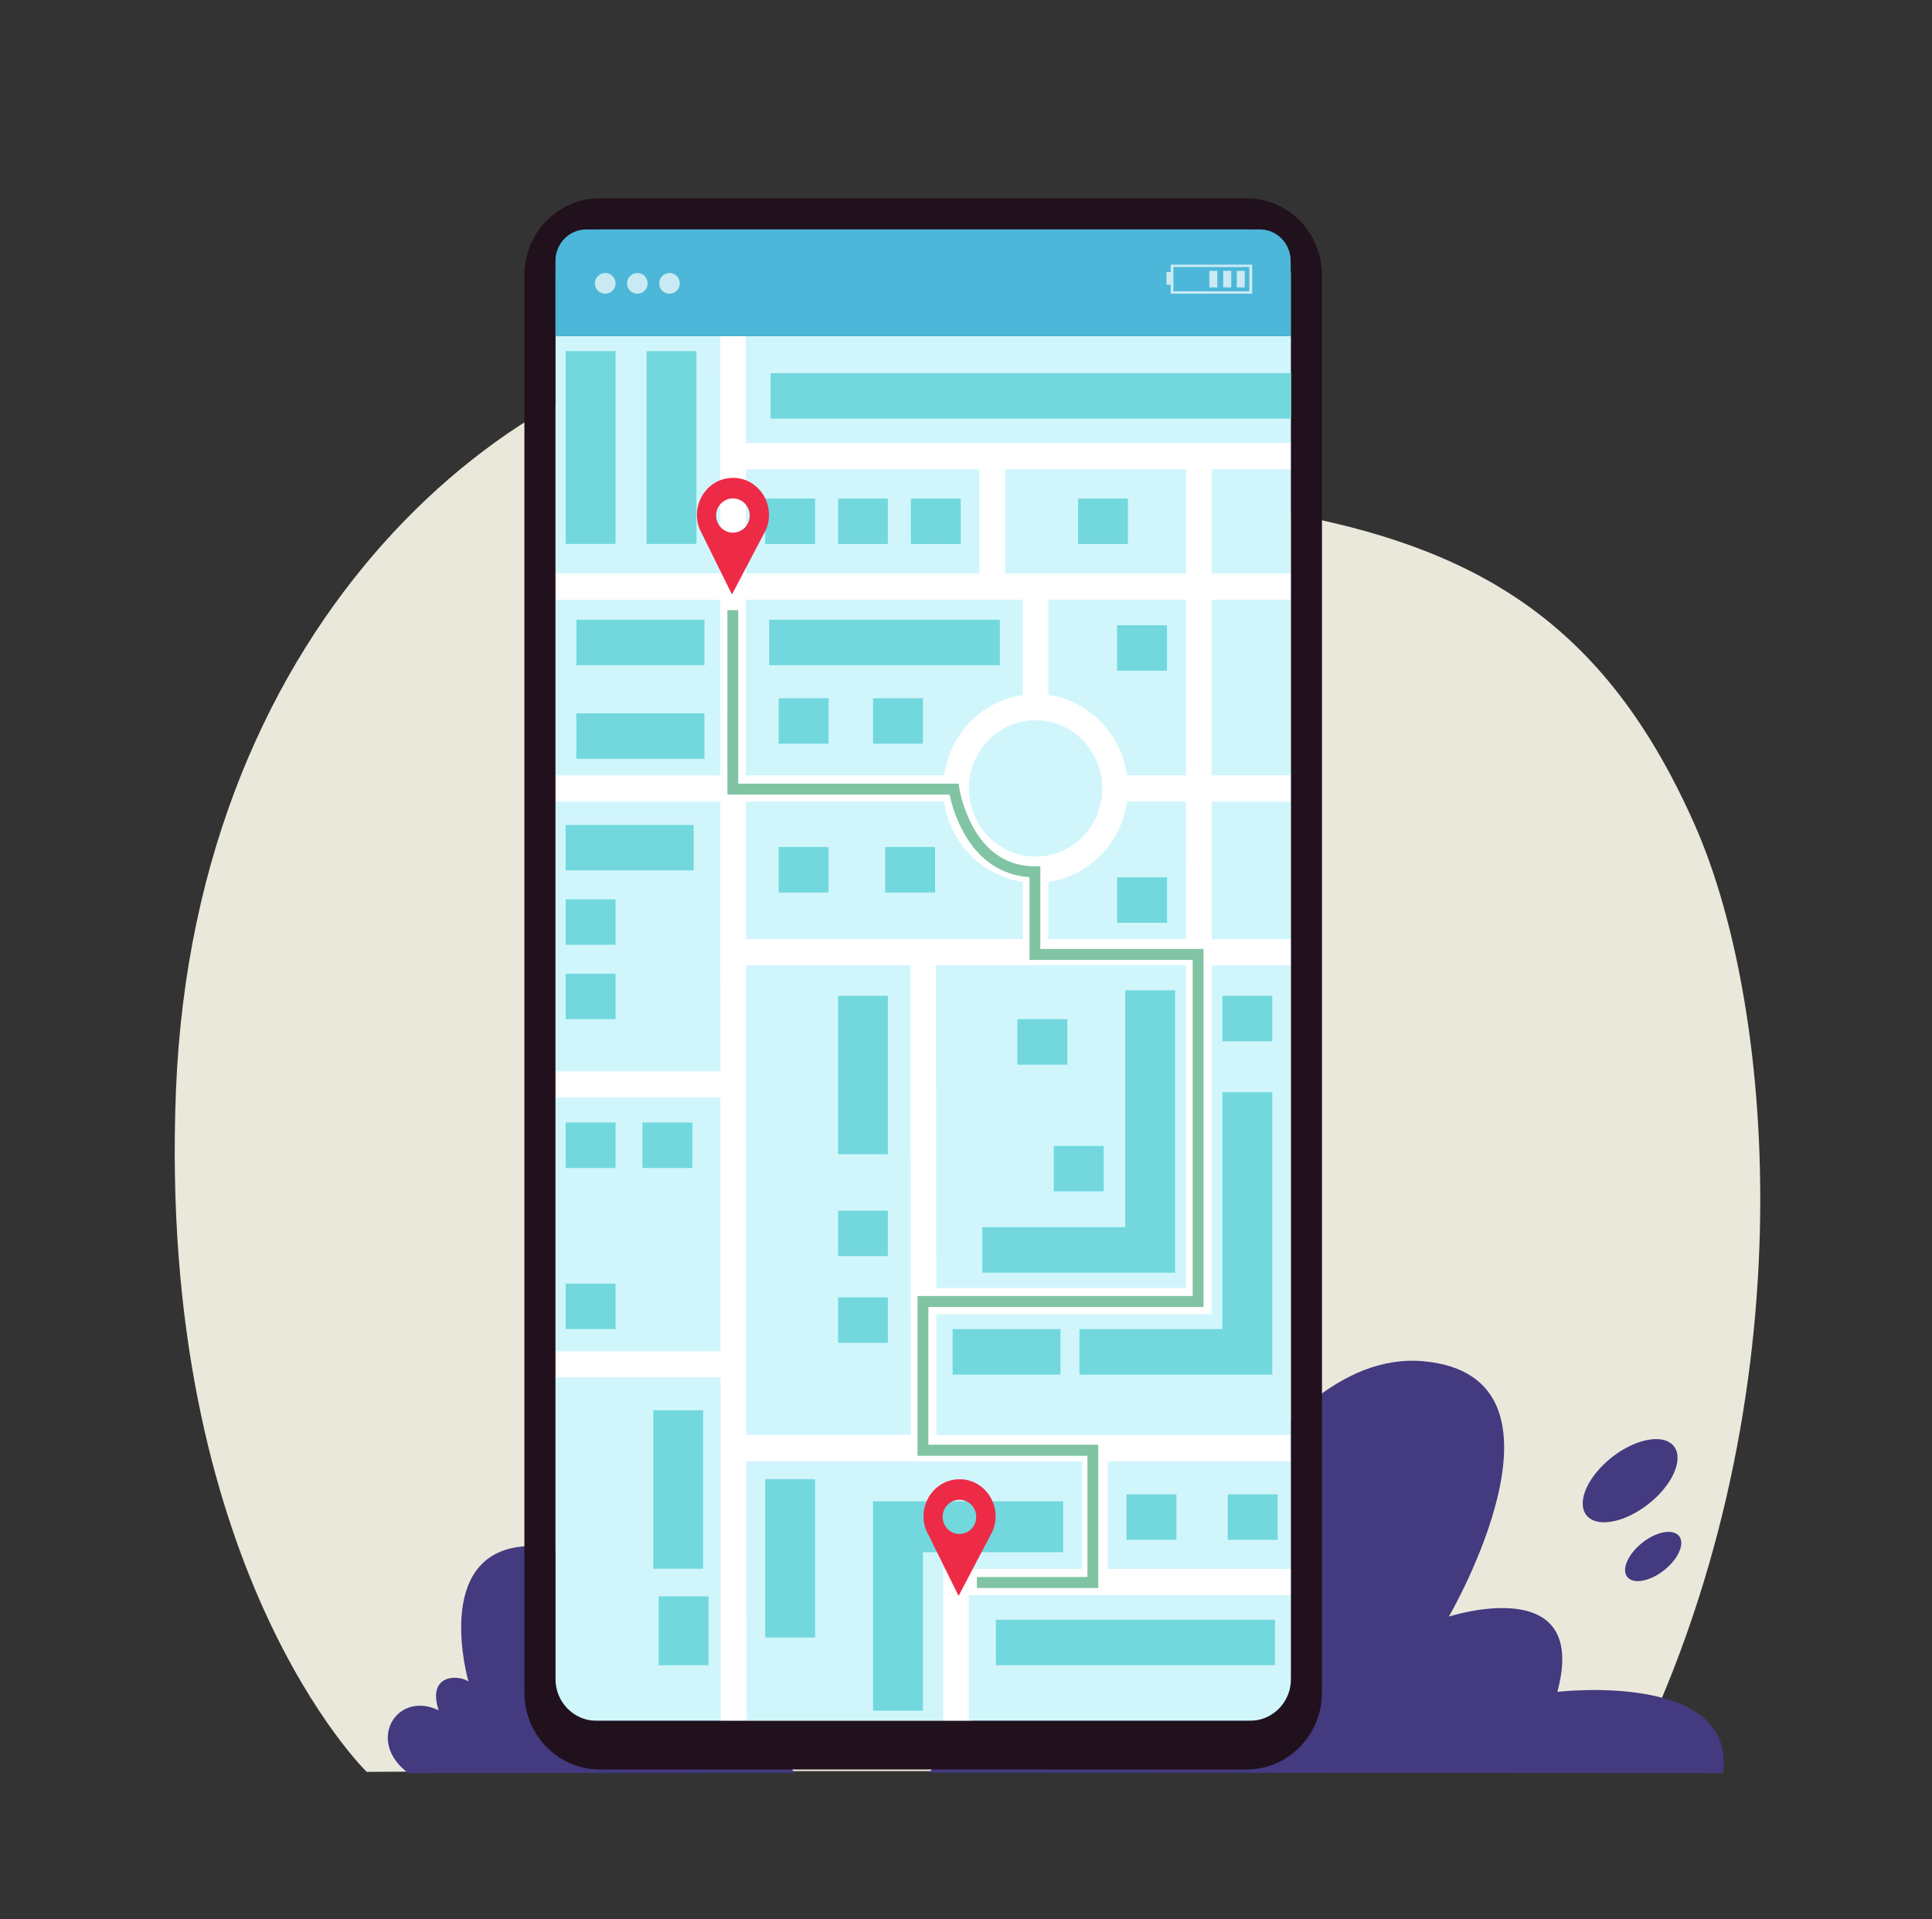 <svg xmlns="http://www.w3.org/2000/svg" xmlns:xlink="http://www.w3.org/1999/xlink" id="Layer_1" x="0px" y="0px" viewBox="0 0 1784.3 1772.3" xml:space="preserve"><rect x="0" y="0" width="1784.3" height="1772.3" fill="#333333" stroke="none"/> <g> <path fill="#EAE8DA" d="M464.2,1635.6l-125.5,0.7c0,0-193.8-187.9-176.2-629.1s317.7-677.3,530.4-691.9 c259.5-17.8,306.7,121.4,506.6,160.7c175.1,34.4,287.2,107.5,366.1,286.7c75.5,171.3,104.2,542.7-61.8,872.9H464.2z"></path> <g> <path fill="#443A80" d="M857.8,1637c6.9-4.3,119.4-176.7,193.5-95.2c0,0,111.2-298.8,263.5-284.7 c152.4,14.1,23.3,235.8,23.3,235.8s130.4-42.4,100.2,69.5c0,0,165.4-19.6,153,75L857.8,1637z M1481.7,1351.8 c-20.3,19.4-26.1,42.1-13,50.7c13.1,8.6,40.2-0.1,60.6-19.5c20.3-19.4,26.1-42.1,13-50.7S1502,1332.4,1481.7,1351.8z M1512.7,1428.2c-12,11.5-15.5,24.9-7.7,30c7.8,5.1,23.8-0.1,35.9-11.6c12-11.5,15.5-24.9,7.7-30 C1540.8,1411.5,1524.7,1416.7,1512.7,1428.2z"></path> <path fill="#443A80" d="M734.2,1637.2c-3.8-2.4-65.7-97.2-106.5-52.4c0,0-61.2-164.4-145-156.7c-83.8,7.8-50.1,124.6-50.1,124.6 c-10.2-6.5-38.2-6.2-27.5,26.7c-39.3-18.7-67.3,29.3-28,58L734.2,1637.2z"></path> </g> <g> <path fill="#D0F6FC" d="M1192.2,240c0-0.4,0-0.9-0.1-1.3c-0.8-14.4-12.1-25.9-26.2-26.8c-0.4,0-0.8-0.1-1.3-0.1 c-0.1,0-0.3,0-0.4,0H541c-0.1,0-0.3,0-0.4,0c-0.4,0-0.8,0-1.3,0.1c-14.1,0.9-25.4,12.4-26.2,26.8c0,0.4-0.1,0.9-0.1,1.3 c0,0.1,0,0.3,0,0.4v1323.7c0,13.8,10.9,24.9,24.4,24.9h630.5c13.5,0,24.4-11.2,24.4-24.9V240.4 C1192.3,240.3,1192.2,240.2,1192.2,240z M513.4,310.4v-40h40.7c1.2,0.5,2.5,0.8,3.8,0.8c1.4,0,2.7-0.3,3.8-0.8h21.3 c1.2,0.5,2.5,0.8,3.8,0.8c1.4,0,2.7-0.3,3.8-0.8h21.3c1.2,0.5,2.5,0.8,3.8,0.8c1.4,0,2.7-0.3,3.8-0.8h449.4v0.8h73.7v-0.8h49v40 H513.4z"></path> <path fill="#D0F6FC" d="M1192.3,310.3v1253.9c0,13.8-10.9,24.9-24.4,24.9H537.4c-13.5,0-24.4-11.2-24.4-24.9V310.3h0.4v0.1H1192 v-0.1H1192.3z"></path> <path fill="#FFFFFF" d="M688.7,310.4H665l0.1,219.3H513v24.2h152.1l0.1,162.2H513v24.2h152.2l0.1,249.1H513v24.2h152.3l0.1,234.3 H513v24.2h152.5l0.1,317.2h23.7l-0.1-239.8h310.2v99.4H871.1v140.4h23.7v-116.2h297.5v-24.2H1023v-99.4h168.8v-24.2H864.9 l-0.1-111.5h254.2l0.1-322.3h73.2v-24.2H1119l0-127h73.2V716h-73.2l0-162.2h73.1v-24.2h-73.1v-96.3h73.1v-24.2H688.7L688.7,310.4z M688.8,553.8h255.8v88c-37.6,5.4-67.4,35.8-72.6,74.2H688.8L688.8,553.8z M956.4,665.1c34,0,61.6,28.3,61.6,63 c0,34.7-27.7,63-61.6,63s-61.6-28.3-61.6-63C894.8,693.4,922.4,665.1,956.4,665.1z M688.9,740.2h183.1 c5.2,38.4,35.1,68.8,72.6,74.2v52.8H688.9L688.9,740.2z M689.1,1325.1l-0.2-433.8h151.9l0.4,433.8H689.1z M1095.3,1189.4H864.7 l-0.3-298.1h230.9L1095.3,1189.4z M1095.4,867.2H968.2v-52.8c37.6-5.4,67.4-35.8,72.6-74.2h54.5L1095.4,867.2z M1095.4,716h-54.5 c-5.2-38.4-35.1-68.8-72.6-74.2v-88h127.2L1095.4,716z M928.2,433.4h167.3v96.3H928.2V433.4z M904.5,529.7H688.8l0-96.3h215.8 V529.7z"></path> <path fill="#20111D" d="M1151.3,183.1H553.9c-38.4,0-69.6,31.8-69.6,71.1v1308.8c0,39.3,31.2,71.1,69.6,71.1h597.4 c38.4,0,69.6-31.8,69.6-71.1V254.2C1220.9,215,1189.8,183.1,1151.3,183.1z M1192.3,1550.5c0,21.3-16.9,38.6-37.8,38.6H550.8 c-20.9,0-37.8-17.3-37.8-38.6V255c0-23.8,18.9-43.1,42.2-43.1h594.9c23.3,0,42.2,19.3,42.2,43.1V1550.5z"></path> <path fill="#72D8DD" d="M923.4,614.3h-213v-42h213V614.3z M985.7,941.2h-46.1v42h46.1V941.2z M1175,919.6h-46.1v42h46.1V919.6z M1019.3,1058.2h-46.1v42h46.1V1058.2z M1086.5,1380h-46.1v42h46.1V1380z M1180,1380h-46.1v42h46.1V1380z M1177.5,1495.8H919.7v42 h257.8V1495.8z M568.5,830.5h-46.1v42h46.1V830.5z M765.2,782.2h-46.1v42h46.1V782.2z M568.5,899.2h-46.1v42h46.1V899.2z M863.6,782.2h-46.1v42h46.1V782.2z M1077.8,810.2h-46.1v42h46.1V810.2z M765.2,644.8h-46.1v42h46.1V644.8z M852.4,644.8h-46.1v42 h46.1V644.8z M1077.8,577.4h-46.1v42h46.1V577.4z M887.3,460.4h-46.1v42h46.1V460.4z M650.7,572.3H532.3v42h118.3V572.3z M650.7,658.8H532.3v42h118.3V658.8z M640.7,761.8H522.4v42h118.3V761.8z M643.2,324.2h-46.1v178.1h46.1V324.2z M568.5,324.2 h-46.1v178.1h46.1V324.2z M1041.7,460.4h-46.1v42h46.1V460.4z M1192.4,344.6H711.7v42h480.7V344.6z M820,460.4H774v42H820V460.4z M752.8,460.4h-46.1v42h46.1V460.4z M979.4,1227.4h-99.6v42h99.6V1227.4z M820,919.6H774v146.3H820V919.6z M649.4,1302.4h-46.1 v146.3h46.1V1302.4z M752.8,1366h-46.1v146.3h46.1V1366z M852.4,1433.5h-46.1v146.3h46.1V1433.5z M981.9,1433.5v-47.1H806.3v47.1 H981.9z M654.4,1474.2h-46.1v63.6h46.1V1474.2z M820,1118H774v42H820V1118z M1039.2,1133.3h-132v42h132V1133.3z M1085.3,914.5 h-46.1v260.8h46.1V914.5z M1128.9,1227.4h-132v42h132V1227.4z M1175,1008.6h-46.1v260.8h46.1V1008.6z M639.4,1036.6h-46.1v42h46.1 V1036.6z M568.5,1036.6h-46.1v42h46.1V1036.6z M568.5,1185.4h-46.1v42h46.1V1185.4z M820,1198.1H774v42H820V1198.1z"></path> <path fill="#80C4A4" d="M1014.3,1466.5H902.2v-10.2h102.1v-111.9H847.4v-147.6h254.1V886.5H950.8V810 c-25.6-1.6-46.4-15.5-60.5-40.6c-8.1-14.4-11.9-28.7-13.3-35.6H671.8V563.4h10v160.3h203.6l0.6,4.3c0,0.2,2.9,18.6,13.1,36.6 c13.3,23.5,32.4,35.4,56.7,35.4h5v76.3h150.7V1207H857.4v127.2h156.9V1466.5z"></path> <path fill="#ED2B47" d="M646.1,488.5L676,549l31.4-59.8c9.3-21.9-5.6-46.9-29-47.9c-0.3,0-0.7,0-1,0c-0.3,0-0.7,0-1,0 C652.9,441.7,637.4,466.3,646.1,488.5z M677.1,460.3c8.6,0.1,15.4,7.3,15.3,16c-0.1,8.7-7.1,15.7-15.7,15.6 c-8.6-0.1-15.4-7.3-15.3-16C661.5,467.1,668.5,460.2,677.1,460.3z"></path> <path fill="#ED2B47" d="M855.4,1413.2l29.9,60.6l31.4-59.8c9.3-21.9-5.6-46.9-29-47.9c-0.3,0-0.7,0-1,0c-0.3,0-0.7,0-1,0 C862.1,1366.4,846.6,1391.1,855.4,1413.2z M886.3,1385c8.6,0.1,15.4,7.3,15.3,16c-0.1,8.7-7.1,15.7-15.7,15.6 c-8.6-0.1-15.4-7.3-15.3-16C870.7,1391.9,877.8,1384.9,886.3,1385z"></path> <g> <g> <path fill="#4CB7D8" d="M1163.6,211.9H541.4c-15.7,0-28.4,13-28.4,29v69.5h0.4h678.4h0.2v-69.5 C1192,224.9,1179.3,211.9,1163.6,211.9z"></path> </g> </g> <g opacity="0.7"> <g> <g> <g> <path fill="#FFFFFF" d="M568.5,261.7c0,3.9-2.3,7.2-5.6,8.7c-1.2,0.5-2.5,0.8-3.9,0.8c-1.4,0-2.7-0.3-3.9-0.8 c-3.3-1.5-5.7-4.8-5.7-8.7c0-5.3,4.3-9.6,9.6-9.6C564.2,252.1,568.5,256.4,568.5,261.7z"></path> </g> </g> </g> <g> <g> <g> <path fill="#FFFFFF" d="M598.1,261.7c0,3.9-2.3,7.2-5.6,8.7c-1.2,0.5-2.5,0.8-3.9,0.8c-1.4,0-2.7-0.3-3.9-0.8 c-3.3-1.5-5.6-4.8-5.6-8.7c0-5.3,4.3-9.6,9.6-9.6S598.1,256.4,598.1,261.7z"></path> </g> </g> </g> <g> <g> <g> <path fill="#FFFFFF" d="M627.8,261.7c0,3.9-2.3,7.2-5.6,8.7c-1.2,0.5-2.5,0.8-3.9,0.8s-2.7-0.3-3.9-0.8 c-3.3-1.5-5.6-4.8-5.6-8.7c0-5.3,4.3-9.6,9.6-9.6C623.5,252.1,627.8,256.4,627.8,261.7z"></path> </g> </g> </g> <g> <g> <g> <g> <path fill="#FFFFFF" d="M1081.2,244.4v6.8h-3.9V263h3.9v8.2h75.3v-26.8H1081.2z M1083.7,246.6h70.1v22.4h-70.1V246.6z"></path> </g> </g> </g> </g> <g> <g> <g> <g> <rect x="1142.2" y="250.1" fill="#FFFFFF" width="7.4" height="15.3"></rect> </g> </g> </g> </g> <g> <g> <g> <g> <rect x="1129.7" y="250.1" fill="#FFFFFF" width="7.4" height="15.3"></rect> </g> </g> </g> </g> <g> <g> <g> <g> <rect x="1116.9" y="250.1" fill="#FFFFFF" width="7.4" height="15.3"></rect> </g> </g> </g> </g> </g> </g> <g display="none"> <g display="inline"> <g> <g> <g> <path fill="#F49D75" d="M1322.3,660c35,4.9,80.6-27.6,121.8-32.5c41.2-4.9,49.3-65.5,49.3-65.5s-75.2,5.5-90,13.2 c-9.3,4.9-49.7,24.7-78.8,39.5c-12.8,6.5-23.4,12-28.3,15c-0.8,0.5-1.4,0.8-1.9,1.2c-0.1,0.1-0.2,0.1-0.2,0.2 c-0.5,0.3-0.8,0.6-0.9,0.7C1291.5,635,1287.3,655.1,1322.3,660z"></path> </g> </g> <g> <g> <g> <path fill="#F07162" d="M1296.3,629.8c-0.8,0.5-1.4,0.8-1.9,1.2c1.4,2.4,3,4.8,4.9,7.3c1.9,2.5,5.6,3,8.6,1.4 c0.1-0.1,0.3-0.2,0.4-0.3l15.7-10.1c0,0,2.2-2.3,1.8-8.7c-0.1-2-0.6-3.9-1.2-5.7C1311.8,621.3,1301.2,626.9,1296.3,629.8z"></path> </g> </g> <g> <g> <path fill="#FDC9BC" d="M1294.4,631c-0.1,0.1-0.2,0.1-0.2,0.2c1.3,2.3,2.9,4.8,4.7,7.2c1.7,2.2,5.9,3.3,8.4,1.7l0.6-0.4 c0,0,0,0,0,0c-2.2,0.6-5.4-0.7-6.8-2.4c-1.9-2.5-3.5-5-4.9-7.4C1295.5,630.2,1294.9,630.6,1294.4,631z"></path> </g> </g> </g> <g> <g> <path d="M1309.2,658.2l0.9-2.3c-8.9-3.5-14.4-8-16.3-13.5c-1.6-4.6-0.1-8.6,0.4-9.7c6.8-3.5,106.7-54.7,118.7-59.3 c12.3-4.7,79.9-10.1,80.6-10.1l-0.2-2.5c-2.8,0.2-68.7,5.4-81.3,10.3c-12.5,4.8-114.9,57.4-119.3,59.6l-0.3,0.2l-0.2,0.3 c-0.1,0.2-3.1,5.5-0.8,12C1293.6,649.4,1299.5,654.4,1309.2,658.2z"></path> </g> </g> <g> <g> <path fill="#F49D75" d="M1311.9,742.4c45.3-2.4,94.6-54.7,145.3-71.1c50.7-16.3,45.9-94.6,45.9-94.6s-93.3,25.5-110.1,38.9 c-10.1,8.1-52.9,40.7-85.6,66.2c-15.9,12.4-29.4,23.2-35.6,28.7c-0.9,0.8-1.6,1.5-2.2,2c-0.1,0.1-0.2,0.2-0.4,0.4 c-0.6,0.6-0.9,1-1,1.2C1267,718.6,1266.6,744.8,1311.9,742.4z"></path> </g> </g> <g> <g> <g> <path fill="#F07162" d="M1272,710.5c-0.9,0.8-1.6,1.5-2.2,2c0.9,1.4,2,2.8,3,4.1c2.7,3.5,7.9,4.3,12.1,1.9l0,0 c0.2-0.1,0.4-0.2,0.6-0.3l22-14.2c0,0,3.2-3.3,2.5-12.2c-0.3-3.6-1.3-7-2.4-9.9C1291.6,694.3,1278.1,705.1,1272,710.5z"></path> </g> </g> <g> <g> <path fill="#FDC9BC" d="M1269.8,712.6c-0.1,0.1-0.2,0.2-0.4,0.4c0.9,1.3,1.8,2.6,2.8,3.9c2.4,3.1,8.3,4.7,11.9,2.4l0.8-0.5 c-3.1,0.9-7.7-1-9.6-3.4c-1.2-1.6-2.3-3.1-3.4-4.7C1271.1,711.3,1270.3,712,1269.8,712.6z"></path> </g> </g> </g> <g> <g> <path d="M1301,743.9l0.1-2.5c-17.3-0.4-25.3-8-28.9-14.3c-3.4-5.9-3.3-11.3-2.6-12.4c1.1-1.6,18.4-16.2,121.7-96l4.3-3.3 c10-7.8,68.5-26,69.1-26.2l-0.7-2.4c-2.4,0.8-59.5,18.6-69.9,26.6l-4.3,3.3c-120.2,92.9-121.8,95.8-122.3,96.7 c-1.4,2.5-0.8,8.9,2.6,14.8C1273.2,733.9,1281.5,743.4,1301,743.9z"></path> </g> </g> <g> <g> <path fill="#F49D75" d="M1388.4,878.8c0,0,0.1,0.2,0.2,0.5c1.5,3.1,11.2,18,50.6-1.1c43.7-21.2,49.9-144.4,61.8-157.5 c11.9-13.1,46.3-87.5,115.6-58.2c0,0,38.2,27.1,36,55.6c0,0-54.4,61.8-63.8,68.8c-8.2,6.2-60.1,42.8-48.7,86.4 c1.9,7.4,8.6,12.1,15.7,12.2c0.2,0,0.5,0,0.7,0c1.4,0,2.8-0.3,4.2-0.7c1.1-0.3,2.2-0.8,3.2-1.3c13-7.1,32.2-17.9,48.4-28 c11-6.8,20.6-13.4,26.2-18.3c7.5-6.7,23.6-20.6,40.6-35.3c31.8-27.4,66.9-50.7,104.3-69.7c36.2-18.4,86-49.7,122.2-96.2 c54.5-70,114-203.1,114-203.1L1923,163.1L1780,444c0,0-136.4,55.4-227.4,91c-39.7,15.5-69.8,30.8-75.8,34.5 c-19.7,12.3-46.7,123.7-51.8,134.1c-3.2,6.6-17.1,75.3-26.8,124.7c-4.4,22.1-7.9,40.4-9.2,47.5 C1388.7,877.4,1388.5,878.4,1388.4,878.8C1388.4,878.8,1388.4,878.8,1388.4,878.8z"></path> </g> </g> <g> <g> <path fill="#F49D75" d="M1268.1,832.7c0.1,5.2,9,32.6,55.3,14c46.3-18.6,79-90.5,126-125.5c46.9-35,14.1-114.7,14.1-114.7 s-88,59.6-100.7,79.6c-7.6,12-40.2,60.5-65,98.6c-11.1,17-20.7,32-25.8,40.6c-0.6,1-1.1,2-1.6,2.8c-0.1,0.1-0.2,0.3-0.2,0.4 C1268.8,830.7,1268.1,832.2,1268.1,832.7z"></path> </g> </g> <g> <g> <g> <path fill="#F07162" d="M1388.4,879.4c0.6,0.2,1.3,0.5,2,0.7c4.4,1.4,9.3-1,11.5-5.4l0,0c0.1-0.2,0.2-0.4,0.3-0.6l10.6-25 c0,0,0.8-4.7-5-11.9c-2.8-3.5-6.4-6.3-9.5-8.2c-4.4,22.1-7.9,40.4-9.2,47.5C1388.7,878,1388.5,879.1,1388.4,879.4z"></path> </g> <g> <path fill="#F07162" d="M1373.9,873L1373.9,873c0-0.2,0-0.4,0-0.6C1374,872.6,1373.9,872.8,1373.9,873z"></path> </g> </g> <g> <g> <path fill="#FDC9BC" d="M1388.4,879.4c0,0,0.1,0.2,0.2,0.5c0.4,0.2,0.9,0.3,1.3,0.5c3.8,1.2,9.8-0.8,11.5-4.9l0.4-0.9 c-2.1,2.6-7.1,3.7-10.2,2.7c-0.9-0.3-1.8-0.6-2.7-0.9C1388.7,878,1388.5,879.1,1388.4,879.4 C1388.4,879.4,1388.4,879.4,1388.4,879.4z"></path> </g> <g> <path fill="#FDC9BC" d="M1374.4,869.6c0-0.1,0-0.1,0-0.2l0,0C1374.4,869.5,1374.4,869.5,1374.4,869.6z"></path> </g> </g> </g> <g> <g> <g> <path fill="#F07162" d="M1272,825.1c-0.6,1-1.1,2-1.6,2.8c2.5,2.1,5.3,4.2,8.3,6.2c3.8,2.5,9.2,1.6,12.5-2.1c0,0,0,0,0,0 c0.1-0.2,0.3-0.3,0.4-0.5l17-21.2c0,0,2-4.3-1.6-12.9c-2.3-5.6-6.6-10.3-9.2-12.9C1286.7,801.6,1277.1,816.5,1272,825.1z"></path> </g> <g> <path fill="#F07162" d="M1264.7,822.8C1264.7,822.8,1264.7,822.8,1264.7,822.8c0.1-0.2,0.1-0.4,0.2-0.6 C1264.9,822.4,1264.8,822.6,1264.7,822.8z"></path> </g> </g> <g> <g> <path fill="#FDC9BC" d="M1270.2,828.3c2.4,2.1,5.1,4.1,8,6.1c3.3,2.2,9.6,1.9,12.4-1.6l0.6-0.8c0,0,0,0,0,0 c-2.7,1.9-7.8,1.6-10.5-0.2c-3.2-2.1-6.1-4.4-8.7-6.7c-0.6,1-1.1,2-1.6,2.8C1270.3,828,1270.2,828.2,1270.2,828.3z"></path> </g> </g> </g> <path d="M1406.6,889.6c7.6-0.1,18.3-2.5,33.2-9.7c30-14.5,42.2-74.2,51.2-117.8c4-19.3,7.4-36,11-40l-1.8-1.7 c-4.1,4.5-7.3,19.9-11.6,41.2c-8.3,40.6-20.9,102-49.8,116c-23,11.2-35.4,10.4-41.8,7.8c-4.9-2-6.7-5.3-7.2-6.2 c1.7-8.7,31.7-164.7,36.5-174.6c1.4-2.8,4.1-12.2,8-25.3c10.2-34.8,29.2-99.4,43.4-108.3c9-5.6,82-41.2,152.2-64.9l-0.8-2.3 c-70.4,23.8-143.7,59.5-152.7,65.1c-14.9,9.3-33.4,72.2-44.4,109.7c-3.7,12.5-6.6,22.3-7.8,24.9 c-5.1,10.4-35.5,168.9-36.7,175.6l-0.1,0.3l0.1,0.3c0.1,0.2,1.9,5.2,8.6,8C1398.4,888.9,1401.9,889.7,1406.6,889.6z"></path> <g> <g> <path d="M1294.7,854.4c5.3-0.1,11.3-1,18.1-2.8l-0.6-2.4c-16.1,4.3-27.9,3.5-34.8-2.4c-6.9-5.8-6.8-14.9-6.7-16.7 c4.5-6.9,90.6-139.3,97.7-149.1c7.2-9.8,85.6-66.6,86.4-67.2l-1.4-2c-3.2,2.3-79.5,57.5-86.9,67.7 c-7.3,10-94.3,143.8-98,149.5l-0.2,0.3l0,0.3c0,0.5-1,11.8,7.6,19.1C1280.3,852.6,1286.7,854.5,1294.7,854.4z"></path> </g> </g> </g> <g> <g> <g> <g> <g> <g> <path fill="#3A2645" d="M1819.7,1203.7c0,0-220.6-13.5-222.8-15.6c-2.2-2.1-2.5-127.2-2.5-127.2s183,8.7,185.9,9.4 c2.8,0.7,34.1,40,34.1,42.2C1814.3,1114.6,1819.7,1203.7,1819.7,1203.7z"></path> </g> </g> </g> </g> <g> <g> <g> <g> <path fill="#3A2645" d="M1150.8,1104c-5.2-0.7-243-53.9-243-53.9l28.2-84.8c0,0,48.1-45.8,66.7-40.5 c18.6,5.3,135,12.8,151.3,30.7c16.3,17.9,36.1,11.1,37.9,45.4c1.8,34.2,8.1,39.5-3.4,57.2 C1176.7,1075.7,1150.8,1104,1150.8,1104z"></path> </g> </g> </g> </g> <g> <g> <g> <g> <g> <ellipse transform="matrix(0.22 -0.975 0.975 0.22 160.395 2601.201)" fill="#1A1A1A" cx="1707.5" cy="1200.3" rx="89.9" ry="89.9"></ellipse> </g> </g> </g> </g> <g> <g> <g> <g> <ellipse transform="matrix(0.223 -0.975 0.975 0.223 156.127 2596.472)" fill="#9E9DA2" cx="1707.5" cy="1200.3" rx="62.6" ry="62.5"></ellipse> </g> </g> </g> </g> <g opacity="0.5"> <g> <g> <g> <path fill="#9E9DA2" d="M1753.1,1157.4c3.7,10.7,4.6,22.6,1.9,34.4c-7.7,33.7-41.3,54.7-74.9,47 c-12.6-2.9-23.4-9.4-31.6-18.2c6.8,19.7,23.3,35.5,45.1,40.5c33.7,7.7,67.2-13.3,74.9-47 C1773.3,1193.2,1766.8,1172.1,1753.1,1157.4z"></path> </g> </g> </g> </g> <g> <g> <g> <g> <ellipse transform="matrix(0.215 -0.977 0.977 0.215 168.6 2610.208)" fill="#D8D9DD" cx="1707.5" cy="1200.3" rx="41.8" ry="41.8"></ellipse> </g> </g> </g> </g> <g opacity="0.3"> <g> <g> <g> <path fill="#D8D9DD" d="M1737.8,1171.4c2.8,7.4,3.5,15.8,1.6,24.1c-5.2,22.5-27.6,36.6-50.1,31.4c-8.3-1.9-15.5-6.2-21-12 c4.8,12.7,15.6,22.8,29.8,26.1c22.5,5.2,45-8.9,50.1-31.4C1751.5,1195.4,1747.1,1181.3,1737.8,1171.4z"></path> </g> </g> </g> </g> </g> <g> <g> <g> <g> <g> <ellipse transform="matrix(0.223 -0.975 0.975 0.223 -216.506 1819.585)" fill="#1A1A1A" cx="1032.9" cy="1045.6" rx="89.9" ry="89.9"></ellipse> </g> </g> </g> </g> <g> <g> <g> <g> <ellipse transform="matrix(0.226 -0.974 0.974 0.226 -218.748 1815.954)" fill="#9E9DA2" cx="1032.9" cy="1045.6" rx="62.6" ry="62.5"></ellipse> </g> </g> </g> </g> <g opacity="0.5"> <g> <g> <g> <path fill="#9E9DA2" d="M1078.5,1002.7c3.7,10.7,4.6,22.6,1.9,34.4c-7.7,33.7-41.3,54.7-74.9,47 c-12.6-2.9-23.4-9.4-31.6-18.2c6.8,19.7,23.3,35.5,45.1,40.5c33.7,7.7,67.2-13.3,74.9-47 C1098.7,1038.5,1092.3,1017.4,1078.5,1002.7z"></path> </g> </g> </g> </g> <g> <g> <g> <g> <ellipse transform="matrix(0.221 -0.975 0.975 0.221 -215.354 1821.442)" fill="#D8D9DD" cx="1032.9" cy="1045.6" rx="41.8" ry="41.8"></ellipse> </g> </g> </g> </g> <g opacity="0.3"> <g> <g> <g> <path fill="#D8D9DD" d="M1063.2,1016.7c2.8,7.4,3.5,15.8,1.6,24.1c-5.2,22.5-27.6,36.6-50.1,31.4c-8.3-1.9-15.5-6.2-21-12 c4.8,12.7,15.6,22.8,29.8,26.1c22.5,5.2,45-8.9,50.1-31.4C1076.9,1040.7,1072.5,1026.6,1063.2,1016.7z"></path> </g> </g> </g> </g> </g> <g> <g> <g> <g> <path fill="#FFB357" d="M850.9,916c18.6-47.1,44.9-51.9,119-49.8c81.7,2.3,192.7-25.9,192.7-25.9s188.2-44.1,231.9-44.1 c43.6,0,145,26.1,230.4,46.4c85.5,20.3,130.3,55.6,166,99.6c35.7,44,105.2,87.1,105.2,87.1l13.1,5.6 c13.5,5.7,21,20.4,17.7,34.7l-27.8,121.2c-3.1,13.7-15.1,23.6-29.2,24.1l-52.5,1.7l0,0c-4.2-0.2-7.3-4-6.8-8.1 c5.9-50.8-28.3-98.3-79.4-110c-54.4-12.4-109.2,22-121.6,76.4c-1.4,6.2-2.2,12.4-2.5,18.5c-0.3,6.3-6.2,10.8-12.3,9.4 l-455.8-104.5c-8.9-2-14-11.4-10.8-19.9c1.5-4.1,2.8-8.3,3.8-12.7c12.5-53.6-20.7-108.1-74.2-121.5 c-55.4-13.9-111.1,20.4-123.8,75.8c-0.8,3.7-1.5,7.3-1.9,11c-1.2,10.3-11,17.4-21.2,15.1l-65.5-15 c-11.9-2.7-19.4-14.6-16.6-26.5l14.6-63.5C845.2,932.4,847.7,924.1,850.9,916z"></path> </g> </g> </g> </g> <g> <g> <g> <g> <path fill="#CF283C" d="M1920.8,1083.2l-54-12.4c-4.6-1.1-8.8,2.9-8,7.6l2.7,15.9c2.6,15.1,14.1,27.2,29,30.6l19.7,4.5 c3.8,0.9,7.7-1.5,8.6-5.4l7.4-32.3C1927,1087.9,1924.6,1084.1,1920.8,1083.2z"></path> </g> </g> </g> </g> <g> <g> <g> <g> <path fill="#F9E2C5" d="M948.7,883.9c32.1,3.5,33.3,19.5,23.2,37.7l0,0c-6,10.8-18.2,16.7-30.4,14.7l-58.8-9.6 c-12.2-2-15.7-17.8-5.4-24.7C877.2,901.9,922.9,881.1,948.7,883.9z"></path> </g> </g> </g> </g> <g> <g> <g> <g> <path fill="#F2932C" d="M1897.8,1195.1c3.7,0.8,5.5,5.1,3.4,8.2c-6.1,8.9-16.2,14.7-27.5,15l-58.9,1.9 c-4.7-0.3-8.2-4.4-7.6-9.1c1.1-9.6,0.9-19.2-0.4-28.4c-0.5-3.1,2.4-5.8,5.5-5.1L1897.8,1195.1z"></path> </g> </g> </g> </g> <g> <g> <g> <g> <path fill="#F2932C" d="M938.3,999.2c4.2,0.9,6.6,5.3,5.1,9.4c-1.7,4.5-3.1,9.2-4.2,14c-0.9,4.1-1.6,8.1-2.1,12.2 c-1.3,11.5-12.3,19.3-23.5,16.7l-72.7-16.7c-13.2-3-21.5-16.2-18.5-29.4l4.3-18.8c1.2-5.3,6.5-8.7,11.8-7.6L938.3,999.2z"></path> </g> </g> </g> </g> <g opacity="0.5"> <g> <g> <g> <g> <path fill="#FEB546" d="M1154.1,868.8l0.1,1.9c0.1,1,6.7,98.1-11.9,185.5l-0.5,2.3l268.9,56.2l0,0l2.4,0.5l2.2,0.5l0,0 l193.3,39.1l0.6-2c0.1-0.2,7.8-23.5,31-42c30.7-24.4,74.8-29.2,127.4-14l1.9,0.6l38-81.8l-0.6-1.1 c-2.2-3.8-53.3-93.7-101.9-122c-48.2-28.1-218-63.2-226.2-64.9c-3-0.9-72.9-20.2-142.9-5.4 c-70.7,14.9-179.2,45.7-180.2,46L1154.1,868.8z M1416.5,1111l63.8-278.3c20.7,4.3,177.8,37.8,222.6,63.9 c44.7,26.1,93.6,109,99.5,119.2l-35.3,75.9c-67.4-19-107.8-2.1-129.9,15.5c-20.5,16.3-29.2,35.8-31.6,42.1L1416.5,1111z M1159.1,872.3c14.6-4.1,112.6-31.6,178.1-45.4c63.1-13.3,126.3,1.5,138.6,4.7l-63.9,278.5l-264.4-55.2 C1164.2,974.3,1159.9,886.3,1159.1,872.3z"></path> </g> </g> </g> </g> </g> <g> <g> <g> <g> <path fill="#F2932C" d="M1118.4,1069.1c1.2-5,1.9-9.9,2.3-14.9c0.5-5.9,6.1-10.1,12.1-8.9l493.7,101 c5.4,1.1,8.1,6.9,5.5,11.6c-4.5,8.1-8,16.9-10.2,26.4c-1.4,6.3-2.2,12.5-2.5,18.7c-0.2,6.5-6.4,11.1-12.9,9.6L1126,1102.4 c-9.4-2.2-14.7-11.8-11.4-20.6C1116.1,1077.7,1117.4,1073.4,1118.4,1069.1z"></path> </g> </g> </g> </g> <g> <g> <g> <g> <path fill="#1A1A1A" d="M1691.7,1027.4l60.1,13.8c1.1,0.3,2.3-0.5,2.5-1.6l1.4-6.2c0.3-1.1-0.5-2.3-1.6-2.5l-60.1-13.8 c-1.1-0.3-2.3,0.5-2.5,1.6l-1.4,6.2C1689.8,1026,1690.5,1027.2,1691.7,1027.4z"></path> </g> </g> </g> </g> <g> <g> <g> <g> <path fill="#1A1A1A" d="M1364.4,957.8l60.1,13.8c1.1,0.3,2.3-0.5,2.5-1.6l1.4-6.2c0.3-1.1-0.5-2.3-1.6-2.5l-60.1-13.8 c-1.1-0.3-2.3,0.5-2.5,1.6l-1.4,6.2C1362.5,956.4,1363.2,957.6,1364.4,957.8z"></path> </g> </g> </g> </g> <g> <g> <g> <g> <path fill="#A4E4EA" d="M1748.5,1012.7L1486,955.1c0,0-15.9-4.1-14.7-19.7c1.3-15.6,16.3-80.2,16.3-80.2s4.9-12.5,17.3-9.9 c7.6,1.6,71.9,11.6,131.8,33.2c48.8,17.6,90,51.2,117.2,94.5l14.3,22.9C1768.2,996,1776.2,1018.8,1748.5,1012.7z"></path> </g> </g> </g> </g> <g> <g> <g> <g> <path fill="#A4E4EA" d="M1456.5,856.8l-15.5,67.8c-2,8.8-10.4,14.5-19.1,12.9l-207.8-38.9c-4.8-0.9-8.9-4.1-10.7-8.7 c-2.4-6.3-0.8-15.4,20.4-23.1c36.9-13.5,128.9-40,160.1-37.5c19.9,1.6,45.3,6.2,61.1,9.3 C1453.3,840.1,1458.5,848.4,1456.5,856.8z"></path> </g> </g> </g> </g> <g opacity="0.3"> <g> <g> <g> <path fill="#FFFFFF" d="M1636.1,988.1l-52-11.4L1570.5,859c16.7,4.1,35.1,9.1,53.5,15.2L1636.1,988.1z"></path> </g> </g> </g> </g> <g opacity="0.3"> <g> <g> <g> <path fill="#FFFFFF" d="M1564.4,972.4l-19.5-4.3l-11.7-117.3c5.2,1,11,2.2,17.1,3.6L1564.4,972.4z"></path> </g> </g> </g> </g> <g opacity="0.3"> <g> <g> <g> <path fill="#FFFFFF" d="M1346.5,832.8c15.5-2.9,28.8-4.4,37.4-3.7c4.4,0.4,9.2,0.9,14,1.5L1409,935l-51.8-9.7L1346.5,832.8 z"></path> </g> </g> </g> </g> <g opacity="0.3"> <g> <g> <g> <path fill="#FFFFFF" d="M1337.6,921.6l-19.5-3.7l-7.7-77.2c5.8-1.4,11.5-2.8,17.1-4L1337.6,921.6z"></path> </g> </g> </g> </g> </g> <g> <g> <g> <rect x="1382.3" y="891.4" transform="matrix(0.2 -0.98 0.98 0.2 32.157 2232.707)" fill="#1D1D1B" width="3.2" height="410.5"></rect> </g> </g> </g> <g> <g> <g> <rect x="1366.8" y="916.6" transform="matrix(0.223 -0.975 0.975 0.223 -65.829 2233.276)" fill="#1D1D1B" width="3.2" height="482.7"></rect> </g> </g> </g> <g> <g> <g> <path fill="#1D1D1B" d="M836.2,979.3c11.4-43.2,21.5-74.3,21.6-74.6c10-25.8,46-41.2,87.5-37.2c41.2,3.9,108.4-4.9,135.4-8.9 c25.2-3.7,137.6-29.2,138.7-29.4l-0.7-3.2c-1.1,0.3-113.4,25.7-138.5,29.4c-26.9,4-93.8,12.8-134.6,8.9 c-20.6-2-40.9,0.7-57.1,7.6c-16.8,7.1-28.5,18.1-33.8,31.8c-0.1,0.4-10.3,31.6-21.7,74.9L836.2,979.3z"></path> </g> </g> </g> <g> <g> <g> <rect x="1610.8" y="874.2" transform="matrix(0.218 -0.976 0.976 0.218 301.74 2343.203)" fill="#1D1D1B" width="3.2" height="218.3"></rect> </g> </g> </g> <g> <g> <g> <rect x="1326.3" y="833.3" transform="matrix(0.191 -0.982 0.982 0.191 170.409 2049.549)" fill="#1D1D1B" width="3.2" height="176.3"></rect> </g> </g> </g> <g> <g> <g> <rect x="1214.5" y="979.5" transform="matrix(0.832 -0.556 0.556 0.832 -350.652 844.191)" fill="#1D1D1B" width="3.2" height="41"></rect> </g> </g> </g> <g> <g> <g> <rect x="1195.5" y="972" transform="matrix(0.832 -0.556 0.556 0.832 -349.689 832.41)" fill="#1D1D1B" width="3.2" height="41"></rect> </g> </g> </g> <g> <g> <g> <rect x="1839.9" y="1132.5" transform="matrix(0.832 -0.556 0.556 0.832 -330.221 1217.459)" fill="#1D1D1B" width="3.2" height="41"></rect> </g> </g> </g> <g> <g> <g> <rect x="1820.9" y="1125" transform="matrix(0.832 -0.556 0.556 0.832 -329.256 1205.651)" fill="#1D1D1B" width="3.2" height="41"></rect> </g> </g> </g> <g> <g> <g> <rect x="1855" y="1154.7" transform="matrix(0.182 -0.983 0.983 0.182 350.796 2796.128)" fill="#1D1D1B" width="3.2" height="64.9"></rect> </g> </g> </g> <g> <g> <g> <path fill="#1D1D1B" d="M1896.1,1128.7c5.8,1.3,9.9,1.4,10,1.4l0.1-3.2c-1.5,0-36.6-1-43.2-32.9l-3.2,0.7 C1864.7,1117.9,1884,1125.9,1896.1,1128.7z"></path> </g> </g> </g> <g> <g> <g> <path fill="#1D1D1B" d="M1901.1,1033.1l1.5-2.9c-0.2-0.1-20.9-11.4-39.9-25.7c-3.5-2.7-7.1-5.3-10.6-7.9 c-15.4-11.4-31.4-23.3-45.8-39.6l-2.4,2.1c14.7,16.6,30.8,28.6,46.3,40.1c3.5,2.6,7,5.2,10.5,7.9 C1880,1021.6,1900.9,1033,1901.1,1033.1z"></path> </g> </g> </g> <g> <g> <g> <path fill="#1D1D1B" d="M840,1036.4c1,0.2,2,0.4,3,0.5l0.3-3.2c-14.6-1.4-19-16.8-19.7-19.9c-1-4.3,3.1-28,8.7-32.3 c4.5-2.7,57.8,7.9,105.6,19.3l0.8-3.2c-0.3-0.1-25.5-6.1-51.2-11.4c-52.7-10.9-55.8-8.4-57.2-7.3 c-7.2,5.7-10.9,30.9-9.8,35.6C821.2,1017.7,825.6,1033.1,840,1036.4z"></path> </g> </g> </g> </g> </g> <path display="inline" fill="#F49D75" d="M1588.8,786.8c9.4-7,63.8-68.8,63.8-68.8c2.2-28.4-36-55.6-36-55.6 c-20.4-8.6-37.8-8.3-52.5-3.1l-11.4-123.6C1642.9,498.3,1780,444,1780,444L1919.1,141c29.3-47.2,215.7,137.6,156.7,254.3 c0,0-115.6,170.5-170.1,240.4c-36.2,46.5-86,77.9-122.2,96.2c-37.4,19-72.5,42.3-104.3,69.7c-17,14.7-33.1,28.7-40.6,35.3 c-5.6,5-15.2,11.5-26.2,18.3c-16.3,10.1-35.4,20.8-48.4,28c-1.1,0.6-2.1,1-3.2,1.3c-1.4,0.4-2.8,0.6-4.2,0.7c-0.2,0-0.5,0-0.7,0 c-7.1-0.1-13.7-4.8-15.7-12.2C1528.8,829.6,1580.6,793,1588.8,786.8z"></path> <path display="inline" d="M1434.1,679.4c10.2-34.8,29.2-99.4,43.4-108.3c9-5.6,82-41.2,152.2-64.9l-0.8-2.3 c-70.4,23.8-143.7,59.5-152.7,65.1c-14.9,9.3-33.4,72.2-44.4,109.7L1434.1,679.4z"></path> <path display="inline" d="M1651.9,718.7l2.5-0.1c0-0.4-2-41-42.3-58.8l-1,2.3C1649.9,679.3,1651.9,718.3,1651.9,718.7z"></path> <g display="inline"> <g> <g> <path fill="#F07162" d="M1552.9,877.9c1.1,2.8,2.4,5.5,3.6,8.1c1.4,0,2.8-0.3,4.2-0.7c1.1-0.3,2.2-0.8,3.2-1.3 c13-7.1,32.2-17.9,48.4-28c-1.6-1.6-3.4-3.1-5.4-4.5c-9.9-6.9-15.9-5.4-15.9-5.4l-31.4,16c-0.3,0.1-0.5,0.3-0.8,0.4l0,0 C1553.3,865.8,1550.7,872.4,1552.9,877.9z"></path> </g> </g> <g> <g> <path fill="#FDC9BC" d="M1552.4,878.5c1.1,2.6,2.2,5.1,3.4,7.5c0.2,0,0.5,0,0.7,0c1.4,0,2.8-0.3,4.2-0.7 c-1.5-2.9-3-6.1-4.3-9.4c-1.6-3.9-0.7-10.4,2.5-13.4l-1.2,0.6C1552.6,865.7,1550.5,873.6,1552.4,878.5z"></path> </g> </g> </g> <g display="inline"> <g> <path d="M1557.1,886.6c3.1,0,6.1-0.8,8.9-2.4c21.5-11.8,59.6-33.4,73.3-45.6c6.5-5.8,20.2-17.7,40.6-35.3 c31.2-27,66.3-50.4,104.1-69.6c35.8-18.2,86.1-49.7,122.6-96.6l-2-1.5c-36.2,46.6-86.2,77.9-121.8,95.9 c-38,19.3-73.2,42.8-104.6,69.9c-20.4,17.7-34.1,29.5-40.6,35.3c-13.5,12-51.4,33.5-72.8,45.3c-4.7,2.6-10.1,2.7-14.9,0.5 c-4.7-2.2-8-6.3-9.1-11.3c-5.6-26.5,10.9-54.9,47.8-82.2l0.9-0.7c9.4-7,61.7-66.5,64-69c12.1-13.6,14.4-37.8,14.5-38.8l-2.5-0.2 c0,0.2-2.3,24.4-13.8,37.4c-0.5,0.6-54.4,61.8-63.6,68.6l-0.9,0.7c-5.4,4-19.6,14.5-31.5,29.3c-15.2,18.9-21,37.5-17.2,55.3 c1.2,5.8,5.1,10.5,10.5,13C1551.6,886,1554.4,886.6,1557.1,886.6z"></path> </g> </g> </g> </g> </svg>